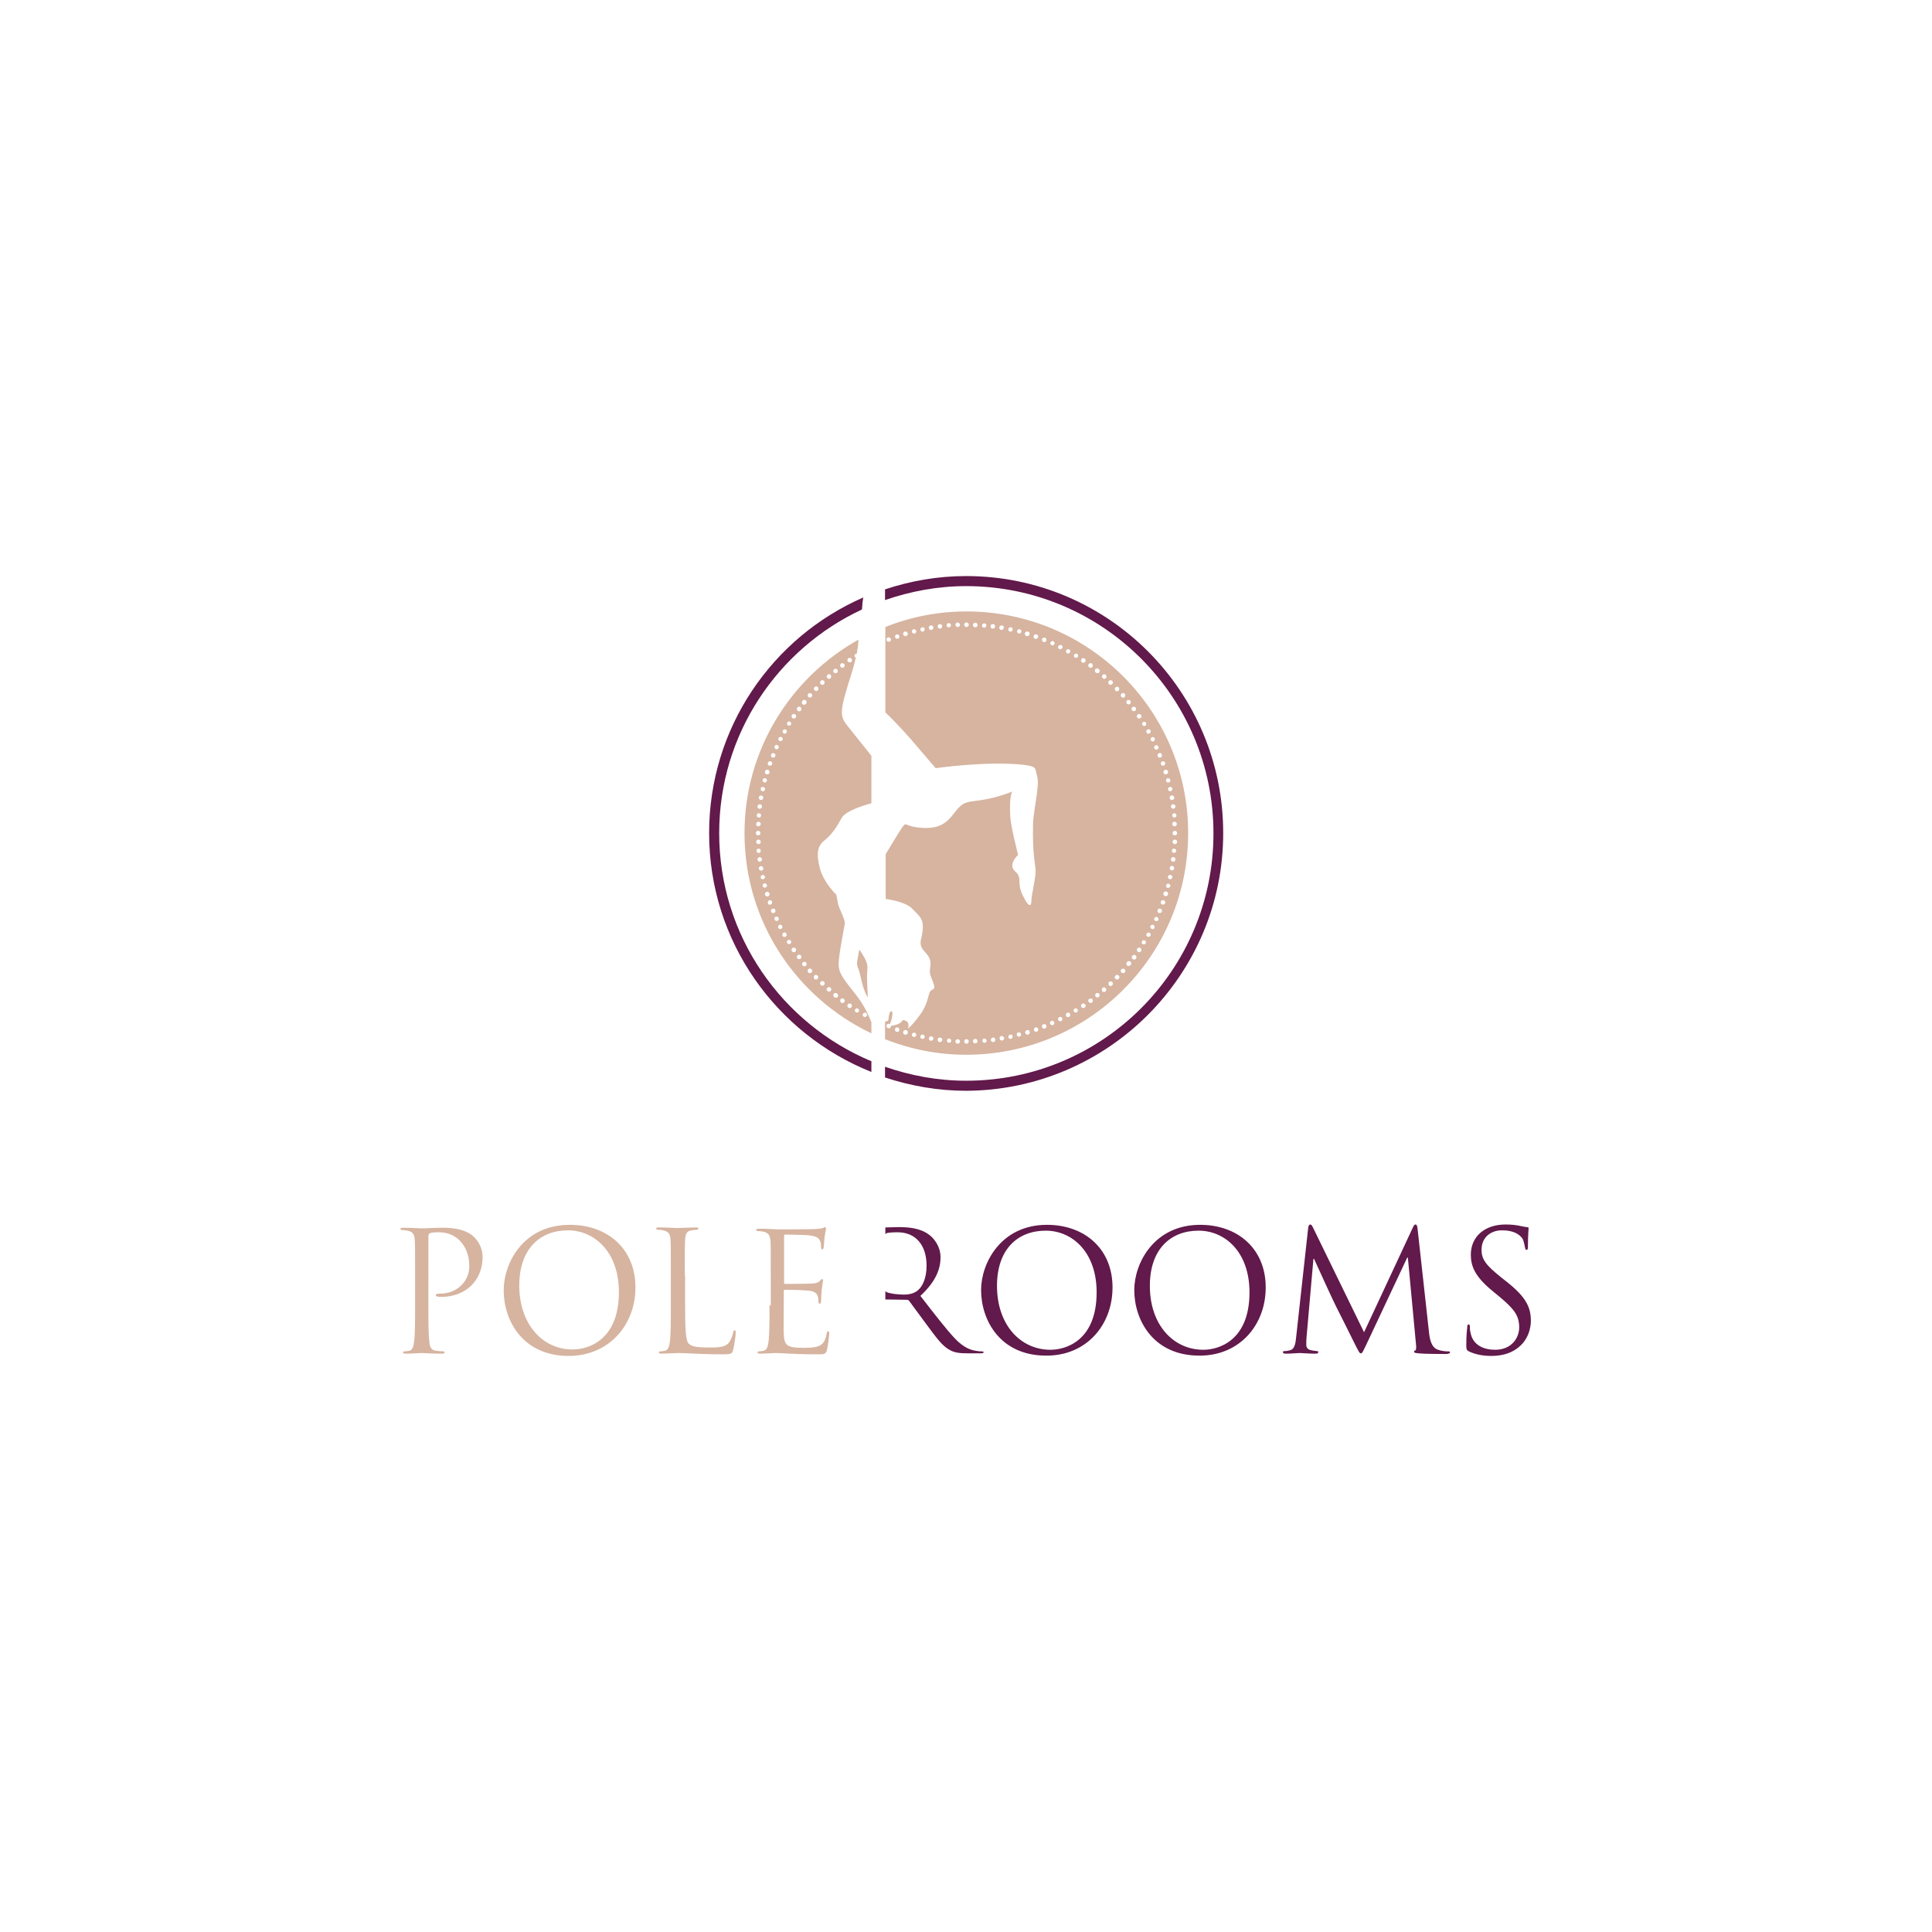 <svg xmlns="http://www.w3.org/2000/svg" xmlns:xlink="http://www.w3.org/1999/xlink" id="Ebene_1" x="0px" y="0px" viewBox="0 0 595.3 595.3" style="enable-background:new 0 0 595.3 595.3;" xml:space="preserve"><style type="text/css">	.st0{fill:#D6B4A0;}	.st1{fill:#62194B;}</style><g>	<path class="st0" d="M366.1,256.7c0-37.7-30.6-68.3-68.3-68.3c-8.8,0-17.3,1.7-25,4.8v26.3c1.8,1.7,5,5,7.8,8.2  c4.1,4.8,7.7,9,7.7,9s15-2.2,26.6-1.1c4.9,0.6,3.9,1,4.7,3.7c0.8,2.7-1.2,10.3-1.3,14.8c-0.2,9.8,0.8,12.2,0.8,14.4  c0,2.2-1.3,7.4-1.3,9c0,1.6-0.6,2.6-2.6-1.5c-2.1-4.1,0-5.4-2.4-7.5c-2.4-2.1,0.9-5.1,0.9-5.1s-2.2-8.5-2.4-11.6  c-0.4-6.6,0.6-7.9,0.6-7.9s-4.5,1.9-9.4,2.6c-4.9,0.7-5.6,0.5-7.9,3.3c-2.2,2.8-4.1,5.6-10.1,5.3c-6-0.3-5.1-2.1-6.4-0.3  c-0.9,1.2-3.5,5.6-5.2,8.4v13.8c2.2,0.3,6.4,1.1,8.3,3.1c2.6,2.8,4,3.2,2.6,9.3c-0.6,2.4,0.8,3.4,1.7,4.5c0.9,1.1,1.5,2.2,1.1,4.3  c-0.4,2.2,0.5,3,1.1,5c0.6,2-0.5,1.4-1.1,2.3c-0.6,0.9-0.7,4-3.2,7.3c-2.4,3.3-3.6,4.1-3.6,4.1s0.6-1.9-0.8-2.4  c-1.3-0.6-0.7,0.4-2.2,1c-0.9,0.4-1.7,0.5-2.3,0.6c0,0.1,0,0.2,0,0.3c-0.1,0.4-0.5,0.5-0.9,0.4c-0.4-0.1-0.5-0.5-0.4-0.9  c0.1-0.4,0.5-0.5,0.9-0.4c0,0,0,0,0.1,0.1c0.2-0.5,0.5-1.2,0.7-2.4c0.4-2.2-0.6-1.5-0.6-1.5s-0.5,1-0.5,2.2c0,0.7-0.6,0.8-1.1,0.9  v5.4c7.8,3.1,16.2,4.8,25,4.8C335.5,325,366.1,294.4,366.1,256.7L366.1,256.7z M277.1,317.5c-0.1,0.4-0.5,0.5-0.9,0.4  c-0.4-0.1-0.5-0.5-0.4-0.9c0.1-0.4,0.5-0.5,0.9-0.4C277,316.7,277.2,317.1,277.1,317.5L277.1,317.5z M279.7,318.3  c-0.1,0.4-0.5,0.6-0.9,0.5c-0.4-0.1-0.6-0.5-0.5-0.9c0.1-0.4,0.5-0.6,0.9-0.5C279.6,317.5,279.8,317.9,279.7,318.3L279.7,318.3z   M282.3,319c-0.1,0.4-0.5,0.6-0.8,0.5c-0.4-0.1-0.6-0.5-0.5-0.8c0.1-0.4,0.5-0.6,0.8-0.5C282.1,318.2,282.4,318.6,282.3,319  L282.3,319z M284.9,319.6c-0.1,0.4-0.4,0.6-0.8,0.5c-0.4-0.1-0.6-0.4-0.5-0.8c0.1-0.4,0.4-0.6,0.8-0.5  C284.8,318.9,285,319.2,284.9,319.6L284.9,319.6z M287.6,320.1c-0.1,0.4-0.4,0.6-0.8,0.6c-0.4-0.1-0.6-0.4-0.6-0.8  c0.1-0.4,0.4-0.6,0.8-0.6C287.4,319.4,287.7,319.7,287.6,320.1L287.6,320.1z M290.3,320.5c0,0.4-0.4,0.6-0.8,0.6  c-0.4,0-0.6-0.4-0.6-0.8c0-0.4,0.4-0.6,0.8-0.6C290.1,319.7,290.4,320.1,290.3,320.5L290.3,320.5z M293.1,320.7  c0,0.4-0.4,0.7-0.7,0.6c-0.4,0-0.7-0.4-0.6-0.7c0-0.4,0.4-0.7,0.7-0.6C292.8,320,293.1,320.3,293.1,320.7L293.1,320.7z   M295.8,320.9c0,0.4-0.3,0.7-0.7,0.7c-0.4,0-0.7-0.3-0.7-0.7c0-0.4,0.3-0.7,0.7-0.7C295.5,320.2,295.8,320.5,295.8,320.9  L295.8,320.9z M298.5,320.9c0,0.4-0.3,0.7-0.7,0.7c-0.4,0-0.7-0.3-0.7-0.7c0-0.4,0.3-0.7,0.7-0.7  C298.2,320.2,298.5,320.5,298.5,320.9L298.5,320.9z M301.2,320.8c0,0.4-0.3,0.7-0.7,0.7c-0.4,0-0.7-0.3-0.7-0.7  c0-0.4,0.3-0.7,0.7-0.7C300.9,320.1,301.2,320.4,301.2,320.8L301.2,320.8z M304,320.6c0,0.4-0.2,0.7-0.6,0.7  c-0.4,0-0.7-0.2-0.7-0.6c0-0.4,0.2-0.7,0.6-0.7C303.6,319.9,303.9,320.2,304,320.6L304,320.6z M306.7,320.3c0,0.4-0.2,0.7-0.6,0.8  c-0.4,0-0.7-0.2-0.8-0.6c0-0.4,0.2-0.7,0.6-0.8C306.3,319.6,306.6,319.9,306.7,320.3L306.7,320.3z M309.4,319.8  c0.1,0.4-0.2,0.7-0.6,0.8c-0.4,0.1-0.7-0.2-0.8-0.6c-0.1-0.4,0.2-0.7,0.6-0.8C308.9,319.2,309.3,319.5,309.4,319.8L309.4,319.8z   M312,319.3c0.1,0.4-0.2,0.7-0.5,0.8c-0.4,0.1-0.7-0.2-0.8-0.5s0.2-0.7,0.5-0.8C311.6,318.7,312,318.9,312,319.3L312,319.3z   M314.6,318.6c0.1,0.4-0.1,0.7-0.5,0.8c-0.4,0.1-0.7-0.1-0.8-0.5c-0.1-0.4,0.1-0.7,0.5-0.8C314.2,318.1,314.6,318.3,314.6,318.6  L314.6,318.6z M317.3,317.9c0.1,0.4-0.1,0.7-0.5,0.9c-0.4,0.1-0.7-0.1-0.9-0.5c-0.1-0.4,0.1-0.7,0.5-0.9  C316.8,317.3,317.2,317.5,317.3,317.9L317.3,317.9z M274.5,196.8c0.1,0.4,0,0.8-0.4,0.9c-0.4,0.1-0.8,0-0.9-0.4  c-0.1-0.4,0-0.8,0.4-0.9C273.9,196.3,274.3,196.5,274.5,196.8L274.5,196.8z M277.1,195.9c0.1,0.4-0.1,0.8-0.4,0.9  c-0.4,0.1-0.8-0.1-0.9-0.4s0.1-0.8,0.4-0.9C276.5,195.4,276.9,195.5,277.1,195.9L277.1,195.9z M279.7,195.1  c0.1,0.4-0.1,0.7-0.5,0.9c-0.4,0.1-0.7-0.1-0.9-0.5c-0.1-0.4,0.1-0.7,0.5-0.9C279.2,194.5,279.5,194.7,279.7,195.1L279.7,195.1z   M282.3,194.4c0.1,0.4-0.1,0.7-0.5,0.8c-0.4,0.1-0.7-0.1-0.8-0.5c-0.1-0.4,0.1-0.7,0.5-0.8C281.8,193.8,282.2,194,282.3,194.4  L282.3,194.4z M284.9,193.8c0.1,0.4-0.2,0.7-0.5,0.8c-0.4,0.1-0.7-0.2-0.8-0.5c-0.1-0.4,0.2-0.7,0.5-0.8  C284.5,193.2,284.8,193.4,284.9,193.8L284.9,193.8z M287.6,193.3c0.1,0.4-0.2,0.7-0.6,0.8c-0.4,0.1-0.7-0.2-0.8-0.6  c-0.1-0.4,0.2-0.7,0.6-0.8C287.2,192.6,287.5,192.9,287.6,193.3L287.6,193.3z M290.3,192.9c0,0.4-0.2,0.7-0.6,0.8  c-0.4,0-0.7-0.2-0.8-0.6c0-0.4,0.2-0.7,0.6-0.8C289.9,192.3,290.3,192.5,290.3,192.9L290.3,192.9z M293,192.6  c0,0.4-0.2,0.7-0.6,0.7c-0.4,0-0.7-0.2-0.7-0.6c0-0.4,0.2-0.7,0.6-0.7C292.7,192,293,192.3,293,192.6L293,192.6z M295.8,192.5  c0,0.4-0.3,0.7-0.7,0.7c-0.4,0-0.7-0.3-0.7-0.7c0-0.4,0.3-0.7,0.7-0.7C295.4,191.8,295.7,192.1,295.8,192.5L295.8,192.5z   M298.5,192.5c0,0.4-0.3,0.7-0.7,0.7c-0.4,0-0.7-0.3-0.7-0.7c0-0.4,0.3-0.7,0.7-0.7C298.2,191.8,298.5,192.1,298.5,192.5  L298.5,192.5z M301.2,192.6c0,0.4-0.3,0.7-0.7,0.7c-0.4,0-0.7-0.3-0.7-0.7c0-0.4,0.3-0.7,0.7-0.7  C300.9,191.8,301.2,192.2,301.2,192.6L301.2,192.6z M303.9,192.8c0,0.4-0.4,0.7-0.7,0.6c-0.4,0-0.7-0.4-0.6-0.7  c0-0.4,0.4-0.7,0.7-0.6C303.7,192,304,192.4,303.9,192.8L303.9,192.8z M306.6,193.1c0,0.4-0.4,0.6-0.8,0.6c-0.4,0-0.6-0.4-0.6-0.8  c0-0.4,0.4-0.6,0.8-0.6C306.4,192.3,306.7,192.7,306.6,193.1L306.6,193.1z M309.3,193.5c-0.1,0.4-0.4,0.6-0.8,0.6s-0.6-0.4-0.6-0.8  c0.1-0.4,0.4-0.6,0.8-0.6C309.2,192.8,309.4,193.1,309.3,193.5L309.3,193.5z M312,194.1c-0.1,0.4-0.4,0.6-0.8,0.5  c-0.4-0.1-0.6-0.4-0.5-0.8s0.4-0.6,0.8-0.5C311.9,193.3,312.1,193.7,312,194.1L312,194.1z M314.7,194.7c-0.1,0.4-0.5,0.6-0.8,0.5  c-0.4-0.1-0.6-0.5-0.5-0.8c0.1-0.4,0.5-0.6,0.8-0.5C314.6,194,314.8,194.3,314.7,194.7L314.7,194.7z M362,257.4  c-0.4,0-0.7-0.3-0.7-0.7c0-0.4,0.3-0.7,0.7-0.7c0.4,0,0.7,0.3,0.7,0.7C362.7,257.1,362.4,257.4,362,257.4L362,257.4z M362.7,259.4  c0,0.4-0.3,0.7-0.7,0.7c-0.4,0-0.7-0.3-0.7-0.7c0-0.4,0.3-0.7,0.7-0.7S362.7,259,362.7,259.4L362.7,259.4z M361.7,262.8  c-0.4,0-0.7-0.4-0.6-0.7c0-0.4,0.4-0.7,0.7-0.6c0.4,0,0.7,0.4,0.6,0.7C362.4,262.6,362.1,262.8,361.7,262.8L361.7,262.8z   M361.4,265.5c-0.4,0-0.6-0.4-0.6-0.8c0-0.4,0.4-0.6,0.8-0.6c0.4,0,0.6,0.4,0.6,0.8C362.1,265.3,361.8,265.6,361.4,265.5  L361.4,265.5z M361,268.2c-0.4-0.1-0.6-0.4-0.6-0.8c0.1-0.4,0.4-0.6,0.8-0.6c0.4,0.1,0.6,0.4,0.6,0.8  C361.7,268,361.4,268.3,361,268.2L361,268.2z M360.4,270.9c-0.4-0.1-0.6-0.4-0.5-0.8s0.4-0.6,0.8-0.5c0.4,0.1,0.6,0.4,0.5,0.8  C361.2,270.7,360.8,271,360.4,270.9L360.4,270.9z M359.8,273.6c-0.4-0.1-0.6-0.5-0.5-0.8c0.1-0.4,0.5-0.6,0.8-0.5  c0.4,0.1,0.6,0.5,0.5,0.8C360.5,273.4,360.1,273.6,359.8,273.6L359.8,273.6z M359,276.1c-0.4-0.1-0.6-0.5-0.5-0.9  c0.1-0.4,0.5-0.6,0.9-0.5c0.4,0.1,0.6,0.5,0.5,0.9C359.8,276,359.4,276.2,359,276.1L359,276.1z M358.1,278.7  c-0.4-0.1-0.5-0.5-0.4-0.9c0.1-0.4,0.5-0.5,0.9-0.4c0.4,0.1,0.5,0.5,0.4,0.9C358.9,278.6,358.5,278.8,358.1,278.7L358.1,278.7z   M357.1,281.3c-0.4-0.1-0.5-0.5-0.4-0.9c0.1-0.4,0.5-0.5,0.9-0.4c0.4,0.1,0.5,0.5,0.4,0.9C357.9,281.2,357.5,281.4,357.1,281.3  L357.1,281.3z M356,283.8c-0.3-0.2-0.5-0.6-0.3-0.9c0.2-0.3,0.6-0.5,0.9-0.3c0.3,0.2,0.5,0.6,0.3,0.9  C356.8,283.8,356.4,283.9,356,283.8L356,283.8z M354.8,286.2c-0.3-0.2-0.5-0.6-0.3-0.9c0.2-0.3,0.6-0.5,0.9-0.3  c0.3,0.2,0.5,0.6,0.3,0.9C355.6,286.3,355.2,286.4,354.8,286.2L354.8,286.2z M317.2,195.5c-0.1,0.4-0.5,0.6-0.9,0.5  c-0.4-0.1-0.6-0.5-0.5-0.9c0.1-0.4,0.5-0.6,0.9-0.5C317.2,194.7,317.4,195.1,317.2,195.5L317.2,195.5z M319.8,196.4  c-0.1,0.4-0.5,0.5-0.9,0.4c-0.4-0.1-0.5-0.5-0.4-0.9c0.1-0.4,0.5-0.5,0.9-0.4C319.8,195.6,320,196,319.8,196.4L319.8,196.4z   M319.9,317c0.1,0.4-0.1,0.8-0.4,0.9c-0.4,0.1-0.8-0.1-0.9-0.4c-0.1-0.4,0.1-0.8,0.4-0.9C319.3,316.4,319.7,316.6,319.9,317  L319.9,317z M322.4,197.4c-0.1,0.4-0.5,0.5-0.9,0.4c-0.4-0.1-0.5-0.5-0.4-0.9c0.1-0.4,0.5-0.5,0.9-0.4  C322.4,196.6,322.5,197,322.4,197.4L322.4,197.4z M322.4,316c0.1,0.4,0,0.8-0.4,0.9c-0.4,0.1-0.8,0-0.9-0.4c-0.1-0.4,0-0.8,0.4-0.9  C321.9,315.5,322.3,315.6,322.4,316L322.4,316z M323.9,314.6c0.3-0.2,0.8,0,0.9,0.3c0.2,0.3,0,0.8-0.3,0.9c-0.3,0.2-0.8,0-0.9-0.3  C323.4,315.1,323.6,314.7,323.9,314.6L323.9,314.6z M324.9,198.5c-0.2,0.3-0.6,0.5-0.9,0.3c-0.3-0.2-0.5-0.6-0.3-0.9  c0.2-0.3,0.6-0.5,0.9-0.3C324.9,197.7,325,198.1,324.9,198.5L324.9,198.5z M326.4,313.4c0.3-0.2,0.8,0,0.9,0.3  c0.2,0.3,0,0.8-0.3,0.9c-0.3,0.2-0.8,0-0.9-0.3C325.9,314,326,313.6,326.4,313.4L326.4,313.4z M327.3,199.7  c-0.2,0.3-0.6,0.5-0.9,0.3s-0.5-0.6-0.3-0.9c0.2-0.3,0.6-0.5,0.9-0.3C327.4,198.9,327.5,199.3,327.3,199.7L327.3,199.7z   M328.8,312.1c0.3-0.2,0.8-0.1,0.9,0.3s0.1,0.8-0.3,0.9c-0.3,0.2-0.8,0.1-0.9-0.3C328.3,312.7,328.4,312.3,328.8,312.1L328.8,312.1  z M329.7,201c-0.2,0.3-0.6,0.5-0.9,0.3c-0.3-0.2-0.4-0.6-0.3-0.9c0.2-0.3,0.6-0.5,0.9-0.3C329.8,200.2,329.9,200.6,329.7,201  L329.7,201z M331.1,310.8c0.3-0.2,0.7-0.1,0.9,0.2c0.2,0.3,0.1,0.7-0.2,0.9c-0.3,0.2-0.7,0.1-0.9-0.2  C330.7,311.4,330.8,311,331.1,310.8L331.1,310.8z M332.1,202.4c-0.2,0.3-0.6,0.4-0.9,0.2c-0.3-0.2-0.4-0.6-0.2-0.9  c0.2-0.3,0.6-0.4,0.9-0.2C332.2,201.6,332.3,202.1,332.1,202.4L332.1,202.4z M333.4,309.3c0.3-0.2,0.7-0.1,1,0.2  c0.2,0.3,0.1,0.7-0.2,1c-0.3,0.2-0.7,0.1-1-0.2C333,310,333.1,309.5,333.4,309.3L333.4,309.3z M334.4,203.9c-0.2,0.3-0.6,0.4-1,0.2  c-0.3-0.2-0.4-0.6-0.2-1c0.2-0.3,0.6-0.4,1-0.2C334.5,203.1,334.6,203.6,334.4,203.9L334.4,203.9z M335.6,307.8  c0.3-0.2,0.7-0.2,1,0.1c0.2,0.3,0.2,0.7-0.1,1c-0.3,0.2-0.7,0.2-1-0.1C335.2,308.4,335.3,308,335.6,307.8L335.6,307.8z   M336.6,205.5c-0.2,0.3-0.7,0.4-1,0.1c-0.3-0.2-0.4-0.7-0.1-1c0.2-0.3,0.7-0.4,1-0.1C336.7,204.8,336.8,205.2,336.6,205.5  L336.6,205.5z M338.7,207.2c-0.2,0.3-0.7,0.3-1,0.1c0,0,0-0.1,0-0.1c0,0-0.1,0-0.1,0c-0.3-0.2-0.3-0.7-0.1-1c0.2-0.3,0.7-0.3,1-0.1  c0,0,0,0.1,0,0.1c0,0,0.1,0,0.1,0C338.9,206.4,338.9,206.9,338.7,207.2L338.7,207.2z M338.6,307.2c-0.3,0.2-0.7,0.2-1-0.1  c-0.2-0.3-0.2-0.7,0.1-1c0.3-0.2,0.7-0.2,1,0.1C338.9,306.5,338.9,306.9,338.6,307.2L338.6,307.2z M339.7,304.4  c0.3-0.3,0.7-0.2,1,0.1c0.3,0.3,0.2,0.7-0.1,1c-0.3,0.3-0.7,0.2-1-0.1C339.4,305.1,339.5,304.6,339.7,304.4L339.7,304.4z   M340.8,208.9c-0.3,0.3-0.7,0.3-1,0.1c-0.3-0.3-0.3-0.7-0.1-1c0.3-0.3,0.7-0.3,1-0.1C341,208.2,341,208.7,340.8,208.9L340.8,208.9z   M341.7,302.6c0.3-0.3,0.7-0.3,1,0c0.3,0.3,0.3,0.7,0,1c-0.3,0.3-0.7,0.3-1,0C341.5,303.3,341.5,302.8,341.7,302.6L341.7,302.6z   M342.7,210.8c-0.3,0.3-0.7,0.3-1,0c-0.3-0.3-0.3-0.7,0-1c0.3-0.3,0.7-0.3,1,0C343,210.1,343,210.5,342.7,210.8L342.7,210.8z   M343.7,300.6c0.3-0.3,0.7-0.3,1,0c0.3,0.3,0.3,0.7,0,1c-0.3,0.3-0.7,0.3-1,0C343.4,301.4,343.4,300.9,343.7,300.6L343.7,300.6z   M344.7,212.8c-0.3,0.3-0.7,0.3-1,0c-0.3-0.3-0.3-0.7,0-1c0.3-0.3,0.7-0.3,1,0C344.9,212.1,344.9,212.5,344.7,212.8L344.7,212.8z   M345.5,298.7c0.3-0.3,0.7-0.3,1-0.1c0.3,0.3,0.3,0.7,0.1,1c-0.3,0.3-0.7,0.3-1,0.1C345.3,299.4,345.2,298.9,345.5,298.7  L345.5,298.7z M346.5,214.8c-0.3,0.3-0.7,0.2-1-0.1c-0.3-0.3-0.2-0.7,0.1-1c0.3-0.3,0.7-0.2,1,0.1  C346.8,214.1,346.8,214.5,346.5,214.8L346.5,214.8z M348.2,216.9c-0.3,0.2-0.7,0.2-1-0.1c-0.2-0.3-0.2-0.7,0.1-1  c0.3-0.2,0.7-0.2,1,0.1C348.5,216.2,348.5,216.6,348.2,216.9L348.2,216.9z M348.4,297.3C348.4,297.3,348.4,297.3,348.4,297.3  c-0.1,0.1-0.1,0.1-0.1,0.1c-0.2,0.3-0.7,0.3-1,0.1c-0.3-0.2-0.3-0.7-0.1-1c0,0,0.1,0,0.1,0c0,0,0-0.1,0-0.1c0.2-0.3,0.7-0.3,1-0.1  C348.6,296.6,348.7,297,348.4,297.3L348.4,297.3z M348.9,294.5c0.2-0.3,0.7-0.4,1-0.1c0.3,0.2,0.4,0.7,0.1,1  c-0.2,0.3-0.7,0.4-1,0.1C348.7,295.2,348.6,294.8,348.9,294.5L348.9,294.5z M349.8,219c-0.3,0.2-0.7,0.2-1-0.1  c-0.2-0.3-0.2-0.7,0.1-1c0.3-0.2,0.7-0.2,1,0.1C350.2,218.4,350.1,218.8,349.8,219L349.8,219z M350.4,292.3c0.2-0.3,0.6-0.4,1-0.2  c0.3,0.2,0.4,0.6,0.2,1c-0.2,0.3-0.6,0.4-1,0.2C350.3,293,350.2,292.6,350.4,292.3L350.4,292.3z M351.4,221.3  c-0.3,0.2-0.7,0.1-1-0.2c-0.2-0.3-0.1-0.7,0.2-1c0.3-0.2,0.7-0.1,1,0.2C351.8,220.7,351.7,221.1,351.4,221.3L351.4,221.3z   M351.9,290c0.2-0.3,0.6-0.4,0.9-0.2c0.3,0.2,0.4,0.6,0.2,0.9c-0.2,0.3-0.6,0.4-0.9,0.2C351.8,290.8,351.7,290.3,351.9,290  L351.9,290z M352.9,223.6c-0.3,0.2-0.7,0.1-0.9-0.2c-0.2-0.3-0.1-0.7,0.2-0.9c0.3-0.2,0.7-0.1,0.9,0.2  C353.3,223,353.2,223.4,352.9,223.6L352.9,223.6z M353.3,287.7c0.2-0.3,0.6-0.5,0.9-0.3c0.3,0.2,0.5,0.6,0.3,0.9s-0.6,0.5-0.9,0.3  C353.2,288.4,353.1,288,353.3,287.7L353.3,287.7z M354.2,226c-0.3,0.2-0.8,0.1-0.9-0.3c-0.2-0.3-0.1-0.8,0.3-0.9  c0.3-0.2,0.8-0.1,0.9,0.3C354.7,225.4,354.5,225.8,354.2,226L354.2,226z M355.5,228.4c-0.3,0.2-0.8,0-0.9-0.3  c-0.2-0.3,0-0.8,0.3-0.9c0.3-0.2,0.8,0,0.9,0.3C355.9,227.8,355.8,228.2,355.5,228.4L355.5,228.4z M356.6,230.9  c-0.3,0.2-0.8,0-0.9-0.3c-0.2-0.3,0-0.8,0.3-0.9c0.3-0.2,0.8,0,0.9,0.3C357.1,230.3,357,230.7,356.6,230.9L356.6,230.9z M358,232.5  c0.1,0.4,0,0.8-0.4,0.9c-0.4,0.1-0.8,0-0.9-0.4c-0.1-0.4,0-0.8,0.4-0.9C357.5,231.9,357.9,232.1,358,232.5L358,232.5z M359,235  c0.1,0.4-0.1,0.8-0.4,0.9c-0.4,0.1-0.8-0.1-0.9-0.4c-0.1-0.4,0.1-0.8,0.4-0.9C358.5,234.5,358.9,234.7,359,235L359,235z   M359.9,237.7c0.1,0.4-0.1,0.7-0.5,0.9c-0.4,0.1-0.7-0.1-0.9-0.5c-0.1-0.4,0.1-0.7,0.5-0.9C359.4,237.1,359.8,237.3,359.9,237.7  L359.9,237.7z M360.6,240.3c0.1,0.4-0.1,0.7-0.5,0.8c-0.4,0.1-0.7-0.1-0.8-0.5c-0.1-0.4,0.1-0.7,0.5-0.8  C360.1,239.7,360.5,240,360.6,240.3L360.6,240.3z M361.2,243c0.1,0.4-0.2,0.7-0.5,0.8c-0.4,0.1-0.7-0.2-0.8-0.5  c-0.1-0.4,0.2-0.7,0.5-0.8C360.8,242.4,361.2,242.6,361.2,243L361.2,243z M361.8,245.7c0.1,0.4-0.2,0.7-0.6,0.8  c-0.4,0.1-0.7-0.2-0.8-0.6c-0.1-0.4,0.2-0.7,0.6-0.8C361.3,245,361.7,245.3,361.8,245.7L361.8,245.7z M362.2,248.4  c0,0.4-0.2,0.7-0.6,0.8c-0.4,0-0.7-0.2-0.8-0.6c0-0.4,0.2-0.7,0.6-0.8C361.8,247.8,362.1,248,362.2,248.4L362.2,248.4z   M362.5,251.2c0,0.4-0.2,0.7-0.6,0.7c-0.4,0-0.7-0.2-0.7-0.6c0-0.4,0.2-0.7,0.6-0.7C362.1,250.5,362.4,250.8,362.5,251.2  L362.5,251.2z M362.6,253.9c0,0.4-0.3,0.7-0.7,0.7c-0.4,0-0.7-0.3-0.7-0.7c0-0.4,0.3-0.7,0.7-0.7  C362.3,253.2,362.6,253.5,362.6,253.9L362.6,253.9z M267.2,303c-0.2-4.3,0.4-4.8-0.2-6.5c-0.6-1.7-2.2-3.9-2.2-3.9  s-0.2,0.7-0.6,3.1c-0.4,2.4,0.2,1.5,1.1,5.8c0.9,4.3,2.1,5.8,2.1,5.8S267.4,307.3,267.2,303L267.2,303z M264,201.4  c0.3-1.7,0.5-3.2,0.5-4.3c-20.9,11.7-35.1,34-35.1,59.6c0,27.3,16,50.7,39.1,61.7V315c-0.1-0.2-0.2-0.5-0.3-0.7c0,0,0-0.1,0-0.1  c-0.8-1.9-2.2-4.8-4.4-7.6c-3.6-4.6-5.4-6.6-5.4-9.5c0-2.9,1.7-11.1,1.9-12.5c0.2-1.4-1.9-4.6-2.2-6.7c-0.4-2.2-0.4-2.2-0.4-2.2  s-3.9-3.7-5.1-8.2c-1.1-4.5-0.8-6.8,1.5-8.6c2.2-1.8,3.7-4,5.2-6.8c1.2-2.3,7.1-4,9.2-4.6v-14.6c-0.7-0.9-2.2-2.8-5.1-6.4  c-4.3-5.6-5.4-4.7-2-15.9c1-3,1.8-5.7,2.3-8c-0.1-0.1-0.2-0.1-0.3-0.2c-0.2-0.3-0.1-0.7,0.2-0.9C263.9,201.4,264,201.4,264,201.4  L264,201.4z M265.9,312.4c0.2-0.3,0.6-0.5,0.9-0.3c0.3,0.2,0.5,0.6,0.3,0.9c-0.2,0.3-0.6,0.5-0.9,0.3  C265.8,313.1,265.7,312.7,265.9,312.4L265.9,312.4z M263.5,311c0.2-0.3,0.6-0.4,0.9-0.2c0.3,0.2,0.4,0.6,0.2,0.9  c-0.2,0.3-0.6,0.4-0.9,0.2C263.4,311.7,263.3,311.3,263.5,311L263.5,311z M261.2,309.5c0.2-0.3,0.6-0.4,1-0.2  c0.3,0.2,0.4,0.6,0.2,1c-0.2,0.3-0.6,0.4-1,0.2C261.1,310.2,261,309.8,261.2,309.5L261.2,309.5z M259,307.9c0.2-0.3,0.7-0.4,1-0.1  c0.3,0.2,0.4,0.7,0.1,1c-0.2,0.3-0.7,0.4-1,0.1C258.9,308.6,258.8,308.2,259,307.9L259,307.9z M256.9,306.2c0.2-0.3,0.7-0.3,1-0.1  c0,0,0,0.1,0,0.1c0,0,0.1,0,0.1,0c0.3,0.2,0.3,0.7,0.1,1c-0.2,0.3-0.7,0.3-1,0.1c0,0,0-0.1,0-0.1c0,0-0.1,0-0.1,0  C256.7,306.9,256.7,306.5,256.9,306.2L256.9,306.2z M254.9,304.4c0.3-0.3,0.7-0.3,1-0.1c0.3,0.3,0.3,0.7,0.1,1  c-0.3,0.3-0.7,0.3-1,0.1C254.6,305.1,254.6,304.7,254.9,304.4L254.9,304.4z M252.9,302.5c0.3-0.3,0.7-0.3,1,0c0.3,0.3,0.3,0.7,0,1  c-0.3,0.3-0.7,0.3-1,0C252.6,303.3,252.6,302.8,252.9,302.5L252.9,302.5z M241.4,287.4c0.3-0.2,0.8-0.1,0.9,0.3  c0.2,0.3,0.1,0.8-0.3,0.9c-0.3,0.2-0.8,0.1-0.9-0.3C241,288,241.1,287.6,241.4,287.4L241.4,287.4z M240.1,285  c0.3-0.2,0.8,0,0.9,0.3c0.2,0.3,0,0.8-0.3,0.9c-0.3,0.2-0.8,0-0.9-0.3C239.7,285.5,239.8,285.1,240.1,285L240.1,285z M239,282.5  c0.3-0.2,0.8,0,0.9,0.3c0.2,0.3,0,0.8-0.3,0.9c-0.3,0.2-0.8,0-0.9-0.3C238.5,283,238.6,282.6,239,282.5L239,282.5z M237.6,280.9  c-0.1-0.4,0-0.8,0.4-0.9c0.4-0.1,0.8,0,0.9,0.4c0.1,0.4,0,0.8-0.4,0.9C238.1,281.4,237.7,281.3,237.6,280.9L237.6,280.9z   M236.6,278.3c-0.1-0.4,0.1-0.8,0.4-0.9c0.4-0.1,0.8,0.1,0.9,0.4s-0.1,0.8-0.4,0.9C237.1,278.9,236.7,278.7,236.6,278.3  L236.6,278.3z M235.7,275.7c-0.1-0.4,0.1-0.7,0.5-0.9c0.4-0.1,0.7,0.1,0.9,0.5c0.1,0.4-0.1,0.8-0.5,0.9  C236.2,276.3,235.9,276.1,235.7,275.7L235.7,275.7z M235,273c-0.1-0.4,0.1-0.7,0.5-0.8c0.4-0.1,0.7,0.1,0.8,0.5  c0.1,0.4-0.1,0.7-0.5,0.8C235.5,273.6,235.1,273.4,235,273L235,273z M234.4,270.4c-0.1-0.4,0.2-0.7,0.5-0.8  c0.4-0.1,0.7,0.2,0.8,0.5c0.1,0.4-0.2,0.7-0.5,0.8C234.8,271,234.4,270.8,234.4,270.4L234.4,270.4z M233.8,267.7  c-0.1-0.4,0.2-0.7,0.6-0.8c0.4-0.1,0.7,0.2,0.8,0.6c0.1,0.4-0.2,0.7-0.6,0.8C234.3,268.3,233.9,268.1,233.8,267.7L233.8,267.7z   M233.4,264.9c0-0.4,0.2-0.7,0.6-0.8c0.4,0,0.7,0.2,0.8,0.6c0,0.4-0.2,0.7-0.6,0.8C233.8,265.6,233.5,265.3,233.4,264.9  L233.4,264.9z M233.1,262.2c0-0.4,0.2-0.7,0.6-0.7c0.4,0,0.7,0.2,0.7,0.6c0,0.4-0.2,0.7-0.6,0.7  C233.5,262.9,233.2,262.6,233.1,262.2L233.1,262.2z M233,259.4c0-0.4,0.3-0.7,0.7-0.7c0.4,0,0.7,0.3,0.7,0.7c0,0.4-0.3,0.7-0.7,0.7  C233.3,260.1,233,259.8,233,259.4L233,259.4z M232.9,256.7c0-0.4,0.3-0.7,0.7-0.7c0.4,0,0.7,0.3,0.7,0.7c0,0.4-0.3,0.7-0.7,0.7  C233.2,257.4,232.9,257.1,232.9,256.7L232.9,256.7z M233,253.9c0-0.4,0.3-0.7,0.7-0.7c0.4,0,0.7,0.3,0.7,0.7c0,0.4-0.3,0.7-0.7,0.7  C233.2,254.6,232.9,254.3,233,253.9L233,253.9z M233.9,250.6c0.4,0,0.7,0.4,0.6,0.7c0,0.4-0.4,0.7-0.7,0.6c-0.4,0-0.7-0.4-0.6-0.7  C233.2,250.8,233.5,250.5,233.9,250.6L233.9,250.6z M234.2,247.8c0.4,0,0.6,0.4,0.6,0.8c0,0.4-0.4,0.6-0.8,0.6  c-0.4,0-0.6-0.4-0.6-0.8C233.5,248.1,233.8,247.8,234.2,247.8L234.2,247.8z M234.6,245.1c0.4,0.1,0.6,0.4,0.6,0.8  c-0.1,0.4-0.4,0.6-0.8,0.6c-0.4-0.1-0.6-0.4-0.6-0.8S234.3,245.1,234.6,245.1L234.6,245.1z M235.2,242.5c0.4,0.1,0.6,0.4,0.5,0.8  c-0.1,0.4-0.4,0.6-0.8,0.5c-0.4-0.1-0.6-0.4-0.5-0.8C234.4,242.6,234.8,242.4,235.2,242.5L235.2,242.5z M235.8,239.8  c0.4,0.1,0.6,0.5,0.5,0.8c-0.1,0.4-0.5,0.6-0.8,0.5c-0.4-0.1-0.6-0.5-0.5-0.8C235.1,239.9,235.5,239.7,235.8,239.8L235.8,239.8z   M236.6,237.2c0.4,0.1,0.6,0.5,0.5,0.9c-0.1,0.4-0.5,0.6-0.9,0.5c-0.4-0.1-0.6-0.5-0.5-0.9C235.9,237.3,236.2,237.1,236.6,237.2  L236.6,237.2z M237.5,234.6c0.4,0.1,0.5,0.5,0.4,0.9c-0.1,0.4-0.5,0.5-0.9,0.4c-0.4-0.1-0.5-0.5-0.4-0.9  C236.7,234.7,237.1,234.5,237.5,234.6L237.5,234.6z M238.5,232.1c0.4,0.1,0.5,0.5,0.4,0.9c-0.1,0.4-0.5,0.5-0.9,0.4  c-0.4-0.1-0.5-0.5-0.4-0.9C237.7,232.1,238.1,232,238.5,232.1L238.5,232.1z M239.6,229.6c0.3,0.2,0.5,0.6,0.3,0.9  c-0.2,0.3-0.6,0.5-0.9,0.3c-0.3-0.2-0.5-0.6-0.3-0.9C238.8,229.6,239.2,229.4,239.6,229.6L239.6,229.6z M240.8,227.1  c0.3,0.2,0.5,0.6,0.3,0.9c-0.2,0.3-0.6,0.5-0.9,0.3c-0.3-0.2-0.5-0.6-0.3-0.9C240,227.1,240.4,227,240.8,227.1L240.8,227.1z   M242.4,225.7c-0.2,0.3-0.6,0.5-0.9,0.3c-0.3-0.2-0.5-0.6-0.3-0.9c0.2-0.3,0.6-0.5,0.9-0.3C242.4,224.9,242.5,225.3,242.4,225.7  L242.4,225.7z M242.8,289.7c0.3-0.2,0.7-0.1,0.9,0.2c0.2,0.3,0.1,0.7-0.2,0.9c-0.3,0.2-0.7,0.1-0.9-0.2  C242.3,290.4,242.4,289.9,242.8,289.7L242.8,289.7z M243.7,223.3c-0.2,0.3-0.6,0.4-0.9,0.2c-0.3-0.2-0.4-0.6-0.2-0.9  c0.2-0.3,0.6-0.4,0.9-0.2C243.8,222.6,243.9,223,243.7,223.3L243.7,223.3z M244.2,292.1c0.3-0.2,0.7-0.1,1,0.2  c0.2,0.3,0.1,0.7-0.2,1c-0.3,0.2-0.7,0.1-1-0.2C243.8,292.7,243.9,292.3,244.2,292.1L244.2,292.1z M245.2,221.1  c-0.2,0.3-0.6,0.4-1,0.2c-0.3-0.2-0.4-0.6-0.2-1c0.2-0.3,0.6-0.4,1-0.2C245.3,220.3,245.4,220.8,245.2,221.1L245.2,221.1z   M245.8,294.3c0.3-0.2,0.7-0.2,1,0.1c0.2,0.3,0.2,0.7-0.1,1c-0.3,0.2-0.7,0.2-1-0.1C245.4,295,245.5,294.5,245.8,294.3L245.8,294.3  z M246.8,218.9c-0.2,0.3-0.7,0.4-1,0.1c-0.3-0.2-0.4-0.7-0.1-1c0.2-0.3,0.7-0.4,1-0.1C246.9,218.1,247,218.6,246.8,218.9  L246.8,218.9z M248.4,216.8C248.4,216.8,248.3,216.8,248.4,216.8c-0.1,0.1-0.1,0.1-0.1,0.1c-0.2,0.3-0.7,0.3-1,0.1  c-0.3-0.2-0.3-0.7-0.1-1c0,0,0.1,0,0.1,0c0,0,0-0.1,0-0.1c0.2-0.3,0.7-0.3,1-0.1C248.6,216,248.6,216.5,248.4,216.8L248.4,216.8z   M248.3,297.6c-0.3,0.2-0.7,0.2-1-0.1c-0.2-0.3-0.2-0.7,0.1-1c0.3-0.2,0.7-0.2,1,0.1C248.6,296.9,248.6,297.3,248.3,297.6  L248.3,297.6z M249.1,298.6c0.3-0.3,0.7-0.2,1,0.1c0.3,0.3,0.2,0.7-0.1,1c-0.3,0.3-0.7,0.2-1-0.1  C248.8,299.2,248.8,298.8,249.1,298.6L249.1,298.6z M250.1,214.7c-0.3,0.3-0.7,0.3-1,0.1c-0.3-0.3-0.3-0.7-0.1-1  c0.3-0.3,0.7-0.3,1-0.1C250.3,214,250.4,214.4,250.1,214.7L250.1,214.7z M250.9,300.6c0.3-0.3,0.7-0.3,1,0s0.3,0.7,0,1  c-0.3,0.3-0.7,0.3-1,0C250.7,301.3,250.7,300.9,250.9,300.6L250.9,300.6z M252,212.7c-0.3,0.3-0.7,0.3-1,0c-0.3-0.3-0.3-0.7,0-1  c0.3-0.3,0.7-0.3,1,0C252.2,212,252.2,212.4,252,212.7L252,212.7z M253.9,210.8c-0.3,0.3-0.7,0.3-1,0c-0.3-0.3-0.3-0.7,0-1  c0.3-0.3,0.7-0.3,1,0C254.2,210.1,254.1,210.5,253.9,210.8L253.9,210.8z M255.9,209c-0.3,0.3-0.7,0.2-1-0.1c-0.3-0.3-0.2-0.7,0.1-1  c0.3-0.3,0.7-0.2,1,0.1C256.2,208.3,256.1,208.7,255.9,209L255.9,209z M257.9,207.3c-0.3,0.2-0.7,0.2-1-0.1c-0.2-0.3-0.2-0.7,0.1-1  c0.3-0.2,0.7-0.2,1,0.1C258.2,206.6,258.2,207,257.9,207.3L257.9,207.3z M260,205.6c-0.3,0.2-0.7,0.2-1-0.1c-0.2-0.3-0.2-0.7,0.1-1  s0.7-0.2,1,0.1C260.4,204.9,260.3,205.4,260,205.6L260,205.6z M262.2,204c-0.3,0.2-0.7,0.1-1-0.2c-0.2-0.3-0.1-0.7,0.2-1  c0.3-0.2,0.7-0.1,1,0.2C262.6,203.4,262.6,203.8,262.2,204L262.2,204z"></path>	<path class="st1" d="M376.9,256.7c0-43.8-35.5-79.2-79.2-79.2c-8.8,0-17.2,1.5-25,4.1v3.3c7.8-2.7,16.2-4.3,25-4.3  c42.1,0,76.2,34.1,76.2,76.2c0,42.1-34.1,76.2-76.2,76.2c-8.8,0-17.2-1.6-25-4.3v3.3c7.9,2.6,16.3,4.1,25,4.1  C341.4,335.9,376.9,300.4,376.9,256.7L376.9,256.7z M266,184.1c-28,12.2-47.5,40.1-47.5,72.6c0,33.4,20.7,61.9,50,73.6V327  c-27.5-11.5-46.9-38.6-46.9-70.3c0-30.5,18-56.8,44-68.9c0,0,0,0,0-0.1C265.7,186.2,265.8,185.1,266,184.1L266,184.1z"></path>	<path class="st1" d="M470.8,384c0-3.5,0.2-5.2,0.2-5.5c0-0.3-0.1-0.4-0.5-0.4c-0.4,0-0.8-0.1-1.8-0.3c-1.3-0.3-2.8-0.5-4.8-0.5  c-6.5,0-10.7,3.8-10.7,9.3c0,3.5,1.2,6.7,6.7,11.2l2.3,1.9c4.4,3.7,5.9,5.7,5.9,9.3c0,3.3-2.4,6.9-7.4,6.9c-3.5,0-6.9-1.4-7.6-5.3  c-0.2-0.7-0.2-1.4-0.2-1.9c0-0.4-0.1-0.6-0.4-0.6c-0.3,0-0.4,0.3-0.4,0.8c-0.1,0.8-0.3,2.9-0.3,5.5c0,1.4,0.1,1.6,0.8,2  c2.1,1,4.5,1.4,6.9,1.4c2.8,0,5.6-0.6,7.8-2.2c3.6-2.5,4.4-6.4,4.4-8.6c0-4.1-1.4-7.3-7.5-12.1l-1.4-1.1c-4.9-3.9-6.3-5.7-6.3-8.7  c0-3.8,2.8-6,6.3-6c4.7,0,6.1,2.2,6.4,2.7c0.3,0.6,0.6,2,0.7,2.6c0.1,0.4,0.1,0.7,0.4,0.7C470.7,385.2,470.8,384.8,470.8,384  L470.8,384z M446.8,416.7c0-0.2-0.2-0.3-0.4-0.3c-0.5,0-1.9,0-3.3-0.5c-2.2-0.7-2.6-3.6-2.8-5.5l-3.5-31.7c-0.1-1-0.3-1.4-0.6-1.4  c-0.4,0-0.6,0.4-0.8,0.8l-15.1,32.4l-15.8-32.4c-0.3-0.6-0.5-0.8-0.8-0.8c-0.3,0-0.5,0.4-0.6,0.9l-3.7,33.6c-0.2,2-0.4,4-2.1,4.3  c-0.8,0.2-1.1,0.2-1.5,0.2c-0.3,0-0.5,0.1-0.5,0.3c0,0.4,0.4,0.5,0.9,0.5c1.4,0,3.9-0.2,4.3-0.2c0.4,0,2.9,0.2,4.8,0.2  c0.6,0,0.9-0.1,0.9-0.5c0-0.2-0.2-0.3-0.4-0.3c-0.3,0-1.1-0.1-2-0.3c-0.8-0.2-1.3-0.8-1.3-1.6c0-0.9,0-1.8,0.1-2.6l2.1-23.9h0.2  c0.6,1.4,6.3,13.8,6.8,14.7c0.3,0.5,4.7,9.4,6,12c1,1.9,1.2,2.4,1.6,2.4c0.5,0,0.6-0.5,1.7-2.7l12.6-26.8h0.2l2.5,26.7  c0.1,0.9,0.1,1.8-0.2,1.9c-0.3,0.1-0.4,0.2-0.4,0.4c0,0.3,0.3,0.4,1.4,0.5c1.9,0.2,7.5,0.2,8.6,0.2  C446.4,417.1,446.8,417,446.8,416.7L446.8,416.7z M390,396.7c0-12-8.7-19.3-20.2-19.3c-14.2,0-20.3,11.8-20.3,20.1  c0,9.3,5.9,20.2,20,20.2C381.9,417.8,390,408.3,390,396.7L390,396.7z M385,398.2c0,15-9.6,17.7-14.2,17.7  c-9.3,0-16.5-7.7-16.5-19.7c0-11.3,6.4-17,15-17C377.5,379.2,385,385.8,385,398.2L385,398.2z M342.8,396.7c0-12-8.7-19.3-20.2-19.3  c-14.2,0-20.3,11.8-20.3,20.1c0,9.3,5.9,20.2,20,20.2C334.7,417.8,342.8,408.3,342.8,396.7L342.8,396.7z M337.9,398.2  c0,15-9.6,17.7-14.2,17.7c-9.3,0-16.5-7.7-16.5-19.7c0-11.3,6.4-17,15-17C330.4,379.2,337.9,385.8,337.9,398.2L337.9,398.2z   M302.6,416.4c-0.3,0-1,0-2-0.2c-1.3-0.2-3.5-0.8-6.3-3.7c-3-3.2-6.5-7.8-10.7-13.2c4.6-4.3,6.2-8.1,6.2-11.9c0-3.6-2.3-6.1-3.6-7  c-2.7-2-6.2-2.3-9.4-2.3c-0.9,0-2.6,0.1-4,0.1v2.1c0.1-0.1,0.2-0.2,0.3-0.3c0.5-0.2,1.9-0.3,3.5-0.3c5.5,0,8.9,3.9,8.9,10.3  c0,3.9-1.3,6.7-3.1,7.9c-1.2,0.8-2.6,1-3.9,1c-2.3,0-4.6-0.4-5.4-0.8c-0.1-0.1-0.2-0.2-0.3-0.3v2.7c0.1-0.1,0.1-0.1,0.3-0.1  l6.3,0.1c0.3,0,0.5,0.1,0.7,0.3c1,1.3,3.5,4.8,5.6,7.6c2.9,3.9,4.7,6.4,7,7.6c1.3,0.7,2.6,1,5.5,1h3.7c0.9,0,1.2-0.1,1.2-0.4  C303,416.5,302.8,416.4,302.6,416.4L302.6,416.4z"></path>	<path class="st0" d="M127.9,402.2c0,4.9,0,9-0.3,11.2c-0.2,1.5-0.5,2.6-1.5,2.8c-0.5,0.1-1.1,0.2-1.5,0.2c-0.3,0-0.4,0.2-0.4,0.3  c0,0.3,0.3,0.4,0.8,0.4c1.5,0,4.8-0.2,4.9-0.2c0.3,0,3.5,0.2,6.3,0.2c0.6,0,0.8-0.2,0.8-0.4c0-0.2-0.1-0.3-0.4-0.3  c-0.5,0-1.6-0.1-2.3-0.2c-1.5-0.2-1.9-1.3-2-2.8c-0.3-2.2-0.3-6.2-0.3-11.2V381c0-0.5,0.1-0.9,0.4-1c0.5-0.2,1.3-0.3,2.2-0.3  c1.2,0,4.3-0.2,7.1,2.6c2.7,2.8,2.9,6.2,2.9,7.9c0,4.7-3.9,8.4-8.9,8.4c-1.1,0-1.4,0.1-1.4,0.5c0,0.3,0.3,0.4,0.6,0.4  c0.3,0.1,0.8,0.1,1.1,0.1c7.3,0,12.7-4.9,12.7-12.3c0-2.7-1.4-5-2.6-6.1c-0.8-0.8-3.1-2.9-9.6-2.9c-2.4,0-5.4,0.2-6.5,0.2  c-0.4,0-3.5-0.2-5.8-0.2c-0.6,0-0.8,0.1-0.8,0.4c0,0.2,0.2,0.3,0.4,0.3c0.5,0,1.3,0.1,1.8,0.2c1.7,0.4,2.1,1.2,2.2,2.9  c0.1,1.6,0.1,3.1,0.1,11.1V402.2L127.9,402.2z M155.2,397.6c0,9.3,5.9,20.2,20,20.2c12.4,0,20.6-9.5,20.6-21.1  c0-12-8.7-19.3-20.2-19.3C161.2,377.4,155.2,389.2,155.2,397.6L155.2,397.6z M160,396.1c0-11.3,6.4-17,15-17  c8.1,0,15.7,6.6,15.7,19c0,15-9.6,17.7-14.2,17.7C167.3,415.9,160,408.1,160,396.1L160,396.1z M211,393.1c0-8,0-9.5,0.1-11.1  c0.1-1.8,0.5-2.7,2-2.9c0.6-0.1,1.3-0.2,1.7-0.2c0.2,0,0.4-0.1,0.4-0.3c0-0.3-0.3-0.4-0.8-0.4c-1.5,0-5.3,0.2-5.6,0.2  c-0.3,0-3.5-0.2-5.8-0.2c-0.6,0-0.8,0.1-0.8,0.4c0,0.2,0.2,0.3,0.4,0.3c0.5,0,1.3,0.1,1.8,0.2c1.7,0.4,2.1,1.2,2.2,2.9  c0.1,1.6,0.1,3.1,0.1,11.1v9.1c0,4.9,0,9-0.3,11.2c-0.2,1.5-0.5,2.6-1.5,2.8c-0.5,0.1-1.1,0.2-1.5,0.2c-0.3,0-0.4,0.2-0.4,0.3  c0,0.3,0.3,0.4,0.8,0.4c0.8,0,1.9-0.1,2.9-0.1c1,0,1.9-0.1,2.1-0.1c1.5,0,3.1,0.1,5.3,0.2c2.2,0.1,4.8,0.2,8.6,0.2  c2.7,0,2.9-0.2,3.2-1.4c0.4-1.5,0.8-4.6,0.8-5.2c0-0.6-0.1-0.8-0.3-0.8c-0.3,0-0.4,0.3-0.5,0.7c-0.2,1-0.7,2.3-1.3,3.1  c-1.2,1.5-3.5,1.5-6.2,1.5c-4,0-5.4-0.4-6.2-1.2c-0.9-0.9-1.1-4.2-1.1-11.8V393.1L211,393.1z M237.1,402.2c0,4.9,0,9-0.3,11.2  c-0.2,1.5-0.5,2.6-1.5,2.8c-0.5,0.1-1.1,0.2-1.5,0.2c-0.3,0-0.4,0.2-0.4,0.3c0,0.3,0.3,0.4,0.8,0.4c0.8,0,2-0.1,3-0.1  c1.1-0.1,2-0.1,2.1-0.1c0.8,0,2,0.1,4,0.2c2,0.1,4.8,0.2,8.7,0.2c2,0,2.4,0,2.8-1.3c0.3-1.1,0.7-4.6,0.7-5c0-0.4,0-0.8-0.3-0.8  c-0.3,0-0.4,0.2-0.5,0.8c-0.4,2.1-1,3.1-2.3,3.7c-1.3,0.6-3.6,0.6-4.9,0.6c-5,0-5.8-0.7-6-4.2c-0.1-1.1,0-7.1,0-8.8v-4.5  c0-0.2,0.1-0.4,0.4-0.4c0.9,0,6,0.1,7.4,0.3c2,0.2,2.5,1.1,2.7,1.8c0.2,0.7,0.2,1.2,0.2,1.7c0,0.3,0.1,0.5,0.4,0.5  c0.4,0,0.4-0.6,0.4-1c0-0.4,0.1-2.3,0.2-3.3c0.2-1.7,0.4-2.6,0.4-2.9c0-0.3-0.1-0.4-0.3-0.4c-0.2,0-0.4,0.3-0.8,0.7  c-0.5,0.5-1.2,0.6-2.4,0.7c-1.2,0.1-7.5,0.1-8.2,0.1c-0.3,0-0.3-0.2-0.3-0.5v-14.2c0-0.4,0.1-0.5,0.3-0.5c0.6,0,6.2,0.1,7.1,0.2  c2.8,0.3,3.3,0.9,3.7,1.8c0.3,0.6,0.3,1.5,0.3,1.9c0,0.4,0.1,0.7,0.4,0.7c0.2,0,0.3-0.3,0.4-0.6c0.1-0.6,0.2-2.9,0.3-3.4  c0.2-1.4,0.4-2.1,0.4-2.4c0-0.3-0.1-0.5-0.2-0.5c-0.3,0-0.5,0.2-0.7,0.3c-0.4,0.1-1.2,0.2-2.2,0.3c-1.2,0.1-11.4,0.1-11.8,0.1  l-2.1-0.1c-1.1-0.1-2.5-0.1-3.7-0.1c-0.6,0-0.8,0.1-0.8,0.4c0,0.2,0.2,0.3,0.4,0.3c0.5,0,1.3,0.1,1.8,0.2c1.7,0.4,2.1,1.2,2.2,2.9  c0.1,1.6,0.1,3.1,0.1,11.1V402.2L237.1,402.2z"></path></g></svg>